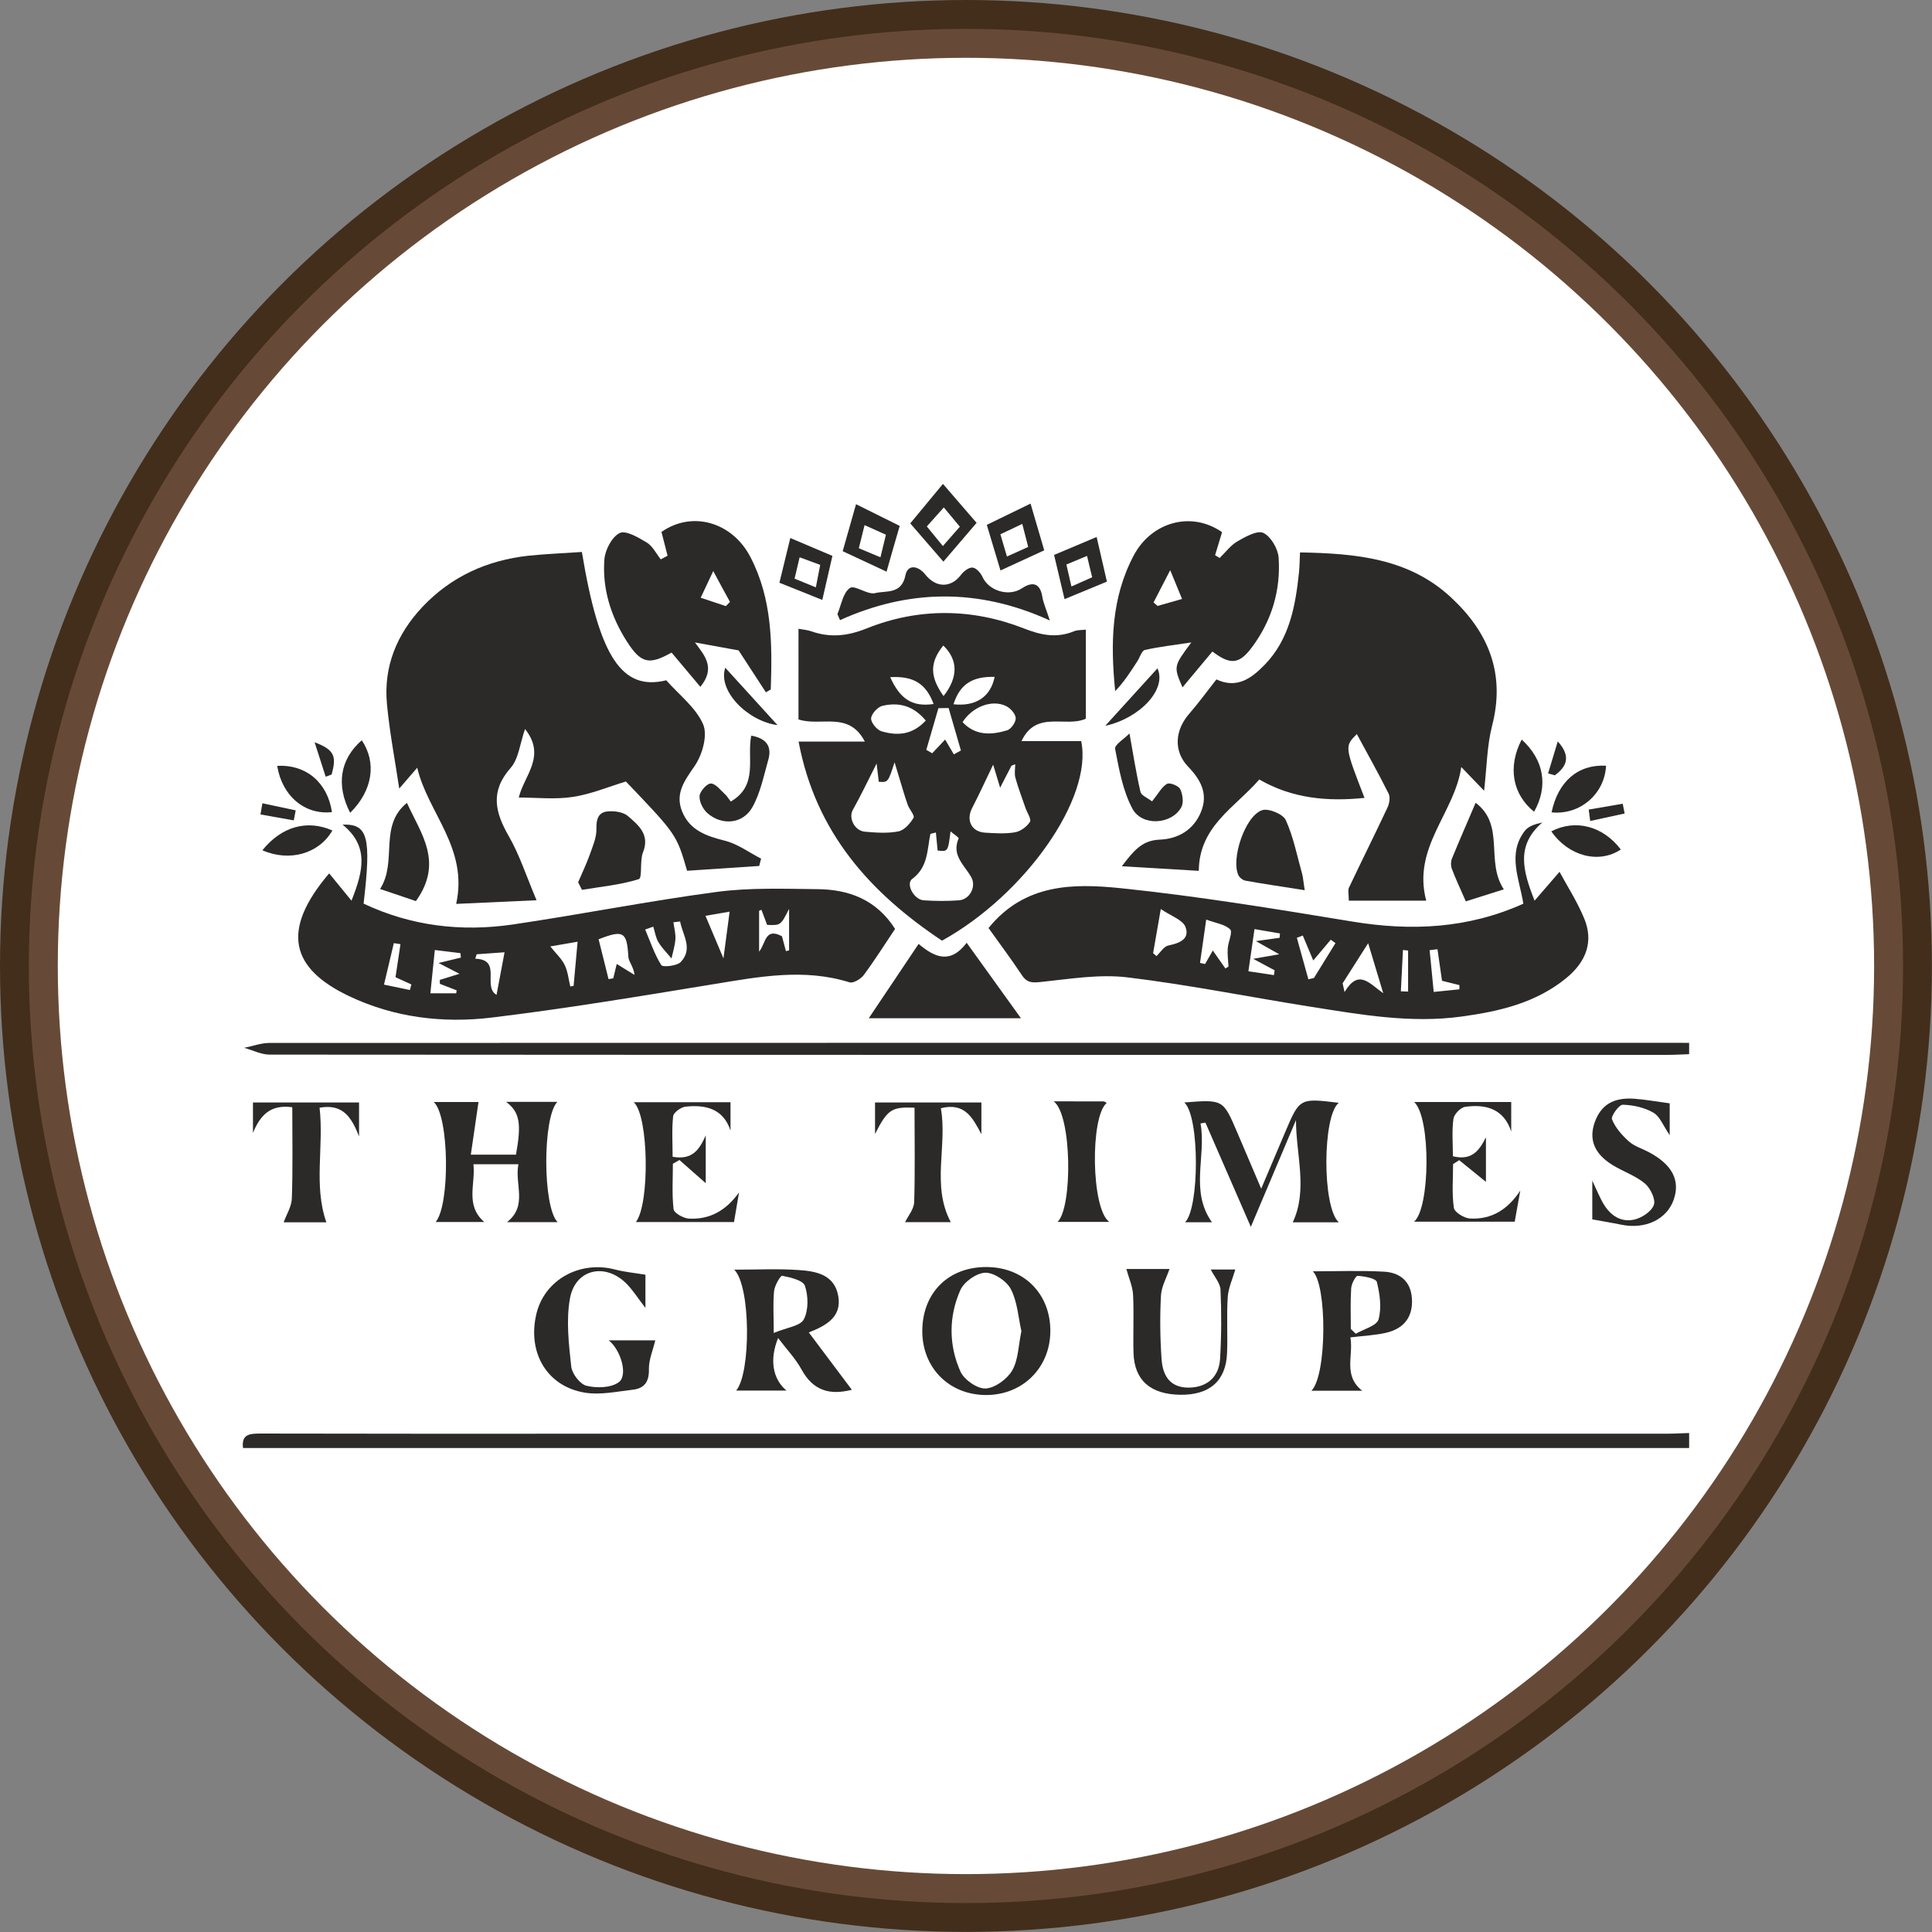 <?xml version="1.0" encoding="utf-8"?>
<!-- Generator: Adobe Illustrator 26.2.1, SVG Export Plug-In . SVG Version: 6.00 Build 0)  -->
<svg version="1.1" id="Layer_1" xmlns="http://www.w3.org/2000/svg" xmlns:xlink="http://www.w3.org/1999/xlink" x="0px" y="0px"
	 viewBox="0 0 221.63 221.63" style="enable-background:new 0 0 221.63 221.63;" xml:space="preserve">
<rect x="0" y="0" width="221.63" height="221.63" fill="#808080" stroke="none"/>
<style type="text/css">
	.st0{fill:#432E1B;}
	.st1{fill:#664A37;}
	.st2{fill:#FFFFFF;}
	.st3{fill:#2B2A28;}
</style>
<g>
	<g>
		<circle class="st0" cx="110.81" cy="110.81" r="110.81"/>
		<circle class="st1" cx="110.81" cy="110.81" r="107.5"/>
		<circle class="st2" cx="110.81" cy="110.81" r="104.18"/>
	</g>
	<g>
		<path class="st3" d="M27.88,166.11c-0.2-1.56,0.73-1.66,1.96-1.66c11.99,0.03,23.98,0.02,35.98,0.02c41.72,0,83.44,0,125.16,0
			c0.93,0,1.86-0.05,2.79-0.08c0,0.57,0,1.15,0,1.72C138.48,166.11,83.18,166.11,27.88,166.11z"/>
		<path class="st3" d="M193.77,120.93c-0.86,0.03-1.72,0.08-2.58,0.08c-53.42,0-106.84,0.01-160.26-0.03
			c-0.97,0-1.95-0.51-2.92-0.78c0.97-0.19,1.94-0.56,2.92-0.56c54.28-0.02,108.56-0.01,162.84-0.01
			C193.77,120.07,193.77,120.5,193.77,120.93z"/>
		<path class="st3" d="M66.75,63.32c1.99,12.05,4.6,15.97,9.68,14.72c1.47,1.67,3.4,3.13,4.23,5.05c0.54,1.26-0.09,3.49-0.96,4.76
			c-1.16,1.69-2.29,3.16-1.45,5.24c0.88,2.16,2.77,2.82,4.9,3.35c1.47,0.37,2.78,1.35,4.16,2.06c-0.07,0.28-0.15,0.56-0.22,0.84
			c-2.77,0.18-5.55,0.37-8.27,0.55c-1.21-4.16-1.21-4.16-7.02-10.24c-2.02,0.61-4.02,1.46-6.1,1.77c-2,0.31-4.09,0.07-6.19,0.07
			c0.6-2.52,3.2-4.74,0.72-7.86c-0.59,1.68-0.73,3.42-1.66,4.47c-2.37,2.69-1.78,5.08-0.2,7.83c1.22,2.12,1.98,4.5,3.18,7.34
			c-3.01,0.14-5.91,0.27-9.22,0.42c1.41-6.41-3.23-10.4-4.47-15.62c-0.81,0.94-1.5,1.74-2.06,2.39c-0.5-3.32-1.11-6.49-1.41-9.69
			c-0.41-4.31,1.14-8.04,4.08-11.16c3.29-3.48,7.42-5.34,12.14-5.86C62.65,63.54,64.71,63.46,66.75,63.32z"/>
		<path class="st3" d="M167.63,87.99c-0.76,5.29-5.65,9.21-4.02,15.33c-3.08,0-5.93,0-8.88,0c0-0.71-0.13-1.17,0.02-1.5
			c1.46-3.08,2.98-6.12,4.43-9.21c0.21-0.46,0.32-1.17,0.11-1.58c-1.16-2.32-2.44-4.59-3.64-6.82c-1.41,1.41-1.41,1.41,0.88,7.32
			c-4.23,0.44-8.28,0.08-12.07-2.11c-2.8,3.23-6.9,5.35-6.94,10.48c-2.98-0.18-5.73-0.34-8.83-0.53c1.29-1.66,2.24-2.97,4.35-3.05
			c2.11-0.08,3.89-1.12,4.73-3.18c0.85-2.07-0.01-3.67-1.48-5.2c-1.7-1.78-1.51-4.18,0.14-6.07c1.08-1.24,2.04-2.57,3.11-3.93
			c2.34,1.1,4.01-0.11,5.52-1.66c2.88-2.96,3.55-6.77,3.96-10.66c0.07-0.7,0.07-1.41,0.11-2.25c6.35,0.12,12.46,0.64,17.33,5.17
			c4.3,3.99,6.25,8.74,4.71,14.7c-0.59,2.3-0.61,4.74-0.92,7.47C169.41,89.85,168.62,89.03,167.63,87.99z"/>
		<path class="st3" d="M91.6,72.13c0.6,0.11,1.03,0.14,1.43,0.28c2.18,0.76,4.14,0.58,6.39-0.32c5.94-2.38,12.1-2.33,18.06,0.01
			c2.01,0.79,3.77,1.12,5.74,0.31c0.37-0.15,0.81-0.12,1.34-0.18c0,3.48,0,6.82,0,10.22c-2.36,1.05-5.69-1.03-7.38,2.57
			c2.4,0,4.66,0,6.85,0c1.36,6.54-6.44,17.62-15.97,22.89c-8.2-5.47-14.48-12.36-16.45-22.84c2.62,0,5.01,0,7.6,0
			c-1.84-3.55-5.04-1.69-7.61-2.54C91.6,79.17,91.6,75.78,91.6,72.13z M114.73,90.36c-0.43-1.42-0.62-2.06-0.8-2.64
			c-0.9,1.86-1.61,3.42-2.4,4.95c-0.74,1.41-0.1,2.75,1.47,2.85c1.14,0.07,2.31,0.15,3.42-0.04c0.65-0.11,1.38-0.64,1.73-1.2
			c0.19-0.31-0.33-1.06-0.52-1.62c-0.39-1.14-0.83-2.28-1.15-3.44c-0.13-0.48-0.02-1.03-0.02-1.55c-0.14,0.06-0.29,0.11-0.43,0.17
			C115.64,88.61,115.24,89.38,114.73,90.36z M107.36,95.5c-0.21,0.05-0.42,0.1-0.63,0.16c-0.38,1.84-0.26,3.82-2.08,5.16
			c-0.78,0.57,0.18,2.38,1.31,2.46c1.35,0.09,2.71,0.1,4.06,0c1.24-0.1,2-1.59,1.4-2.65c-0.78-1.39-2.3-2.51-1.45-4.45
			c0.05-0.1-0.56-0.49-0.93-0.81c-0.29,2.33-0.29,2.33-1.48,2.2C107.49,96.83,107.42,96.17,107.36,95.5z M100.56,87.59
			c-1.02,2.01-1.82,3.7-2.73,5.32c-0.51,0.92,0.18,2.39,1.39,2.5c1.28,0.11,2.61,0.21,3.85-0.04c0.67-0.13,1.35-0.91,1.73-1.56
			c0.16-0.27-0.5-0.97-0.68-1.51c-0.38-1.09-0.69-2.2-1.03-3.3c-0.16-0.51-0.31-1.03-0.47-1.55c-0.75,2.31-0.75,2.31-1.81,2.23
			C100.73,88.95,100.64,88.25,100.56,87.59z M106.2,82.66c-1.45-1.75-3.14-2.12-4.97-1.69c-0.55,0.13-1.26,0.91-1.3,1.43
			c-0.03,0.48,0.65,1.32,1.17,1.48C102.87,84.41,104.62,84.36,106.2,82.66z M110.42,82.84c1.47,1.57,3.29,1.49,5.11,0.94
			c0.46-0.14,1.02-0.94,0.99-1.41c-0.03-0.49-0.61-1.14-1.12-1.38C113.79,80.21,111.55,81.07,110.42,82.84z M106.26,86.02
			c0.23,0.13,0.45,0.26,0.68,0.39c0.43-0.45,0.85-0.91,1.48-1.57c0.33,0.56,0.66,1.13,1,1.7c0.27-0.15,0.54-0.3,0.81-0.45
			c-0.47-1.62-0.94-3.24-1.41-4.87c-0.39,0.01-0.78,0.01-1.17,0.02C107.19,82.83,106.72,84.43,106.26,86.02z M108.24,79.85
			c1.71-2.18,1.66-4.17-0.03-5.8C106.65,75.99,106.64,77.6,108.24,79.85z M102.12,77.68c1.15,2.57,2.59,3.43,4.98,3.08
			C106.23,78.43,104.81,77.53,102.12,77.68z M109.38,80.79c2.57,0.28,4.26-0.85,4.72-3.14C111.51,77.58,110.11,78.51,109.38,80.79z"
			/>
		<path class="st3" d="M113.4,106.46c4.16-5.14,9.78-5.12,15.17-4.57c8.9,0.92,17.75,2.38,26.58,3.83
			c6.74,1.11,13.24,0.81,19.6-2.05c-0.46-2.9-1.86-5.72,0.17-8.36c0.4-0.52,1.14-0.77,2.01-0.96c-3.04,2.62-2.26,5.5-0.89,8.97
			c1.05-1.21,1.87-2.17,2.86-3.31c0.88,1.63,2.04,3.43,2.84,5.37c1.06,2.57,0.29,4.91-2.1,6.85c-3.47,2.82-7.63,3.79-11.95,4.38
			c-5.86,0.81-11.59-0.22-17.32-1.12c-7.01-1.11-13.98-2.52-21.02-3.37c-3.2-0.39-6.54,0.17-9.79,0.51
			c-1.04,0.11-1.7,0.19-2.33-0.76C116.01,110.03,114.68,108.26,113.4,106.46z M140.57,111.1c0.12-0.07,0.24-0.15,0.36-0.22
			c-0.04-0.7-0.14-1.4-0.09-2.09c0.05-0.75,0.59-1.86,0.28-2.17c-0.59-0.59-1.64-0.72-2.75-1.13c-0.28,1.95-0.5,3.46-0.71,4.97
			c0.19,0.04,0.39,0.09,0.58,0.13c0.28-0.48,0.55-0.97,0.89-1.55C139.67,109.81,140.12,110.46,140.57,111.1z M132.28,109.34
			c0.13,0.11,0.25,0.22,0.38,0.34c0.46-0.43,0.86-1.12,1.38-1.22c1.28-0.26,2.48-0.75,1.95-2.13c-0.31-0.81-1.64-1.24-2.83-2.05
			C132.79,106.44,132.54,107.89,132.28,109.34z M154.02,112.8c0.07,0.33,0.15,0.67,0.22,1c1.62-2.68,2.8-1.02,4.44,0.14
			c-0.64-2.13-1.12-3.72-1.73-5.74C155.82,109.98,154.92,111.39,154.02,112.8z M146.14,111.86c0.03-0.18,0.05-0.37,0.08-0.55
			c-0.65-0.35-1.3-0.7-2.46-1.32c1.3-0.22,1.94-0.33,2.99-0.52c-0.96-0.54-1.54-0.87-2.68-1.51c1.35-0.19,2.03-0.28,2.72-0.38
			c0.01-0.17,0.03-0.34,0.04-0.5c-0.93-0.16-1.86-0.32-2.92-0.5c-0.26,1.77-0.47,3.22-0.7,4.84
			C144.32,111.59,145.23,111.72,146.14,111.86z M149.45,107.32c-0.23,0.09-0.45,0.17-0.68,0.26c0.44,1.59,0.88,3.18,1.32,4.76
			c0.21-0.05,0.43-0.1,0.64-0.15c0.82-1.33,1.65-2.67,2.47-4c-0.18-0.13-0.36-0.26-0.54-0.39c-0.65,0.77-1.31,1.55-2.01,2.38
			C150.21,109.12,149.83,108.22,149.45,107.32z M164.9,108.89c-0.3,0.04-0.6,0.07-0.9,0.11c0.15,1.54,0.3,3.07,0.47,4.79
			c1.13-0.12,2.03-0.21,2.94-0.3c0-0.16,0-0.32,0.01-0.48c-0.68-0.17-1.36-0.34-2-0.5C165.23,111.23,165.06,110.06,164.9,108.89z
			 M161.53,109.04c-0.2-0.02-0.39-0.04-0.59-0.06c-0.08,1.58-0.16,3.16-0.24,4.74c0.28,0.01,0.56,0.02,0.83,0.03
			C161.53,112.18,161.53,110.61,161.53,109.04z"/>
		<path class="st3" d="M102.68,106.56c-1.17,1.75-2.32,3.57-3.6,5.3c-0.34,0.45-1.2,0.96-1.62,0.83c-5.22-1.63-10.35-0.65-15.54,0.2
			c-8.49,1.39-16.98,2.81-25.51,3.84c-5.6,0.68-11.21,0-16.39-2.47c-6.61-3.15-7.88-7.48-2.26-14.07c0.74,0.91,1.53,1.86,2.56,3.13
			c1.39-3.47,2-6.27-1.02-8.72c2.92-0.11,3.3,1.44,2.41,9.06c5.44,2.57,11.21,3.26,17.13,2.39c7.8-1.15,15.54-2.69,23.35-3.73
			c3.81-0.51,7.72-0.36,11.58-0.32C97.36,102.03,100.52,103.18,102.68,106.56z M68.67,107.75c0.4,1.6,0.77,3.09,1.14,4.57
			c0.18-0.03,0.36-0.06,0.54-0.09c0.13-0.54,0.26-1.07,0.4-1.65c0.79,0.49,1.42,0.88,2.04,1.26c-0.1-0.94-0.68-1.51-0.71-2.1
			C71.92,106.92,71.54,106.62,68.67,107.75z M78.02,105.71c-0.26,0.03-0.52,0.06-0.77,0.09c0.09,0.65,0.27,1.3,0.23,1.94
			c-0.05,0.74-0.29,1.47-0.45,2.21c-0.51-0.62-1.09-1.19-1.5-1.87c-0.31-0.52-0.4-1.18-0.59-1.78c-0.31,0.11-0.62,0.22-0.93,0.33
			c0.59,1.38,1.06,2.83,1.85,4.08c0.17,0.27,1.81,0.1,2.24-0.36C79.54,108.81,78.3,107.25,78.02,105.71z M90.16,109.11
			c0.12-0.03,0.24-0.06,0.36-0.09c0-1.59,0-3.17,0-4.76c-0.96,1.9-0.96,1.9-2.52,1.84c-0.22-0.58-0.43-1.15-0.65-1.73
			c-0.09,0.04-0.18,0.07-0.27,0.11c0,1.56,0,3.13,0,4.69c0.8-0.99,0.66-2.8,2.62-1.77C89.86,107.98,90.01,108.54,90.16,109.11z
			 M49.88,108.98c-0.18,1.78-0.34,3.3-0.51,4.97c1.17,0,2.07,0,2.96,0c0.02-0.11,0.04-0.23,0.06-0.34c-0.64-0.25-1.29-0.5-1.93-0.75
			c0-0.15-0.01-0.3-0.01-0.45c0.66-0.2,1.32-0.41,2.26-0.7c-0.88-0.46-1.44-0.74-2.4-1.24c1.16-0.28,1.86-0.45,2.56-0.62
			c-0.02-0.17-0.03-0.34-0.05-0.51C51.94,109.23,51.06,109.12,49.88,108.98z M63.13,108.57c0.71,0.89,1.32,1.44,1.65,2.13
			c0.36,0.75,0.44,1.63,0.64,2.46c0.13-0.02,0.26-0.04,0.38-0.06c0.15-1.62,0.3-3.24,0.46-5.07
			C65.5,108.16,64.26,108.37,63.13,108.57z M82.99,109.94c0.26-1.96,0.47-3.57,0.71-5.36c-0.81,0.14-2.05,0.36-2.77,0.48
			C81.64,106.75,82.26,108.22,82.99,109.94z M47.02,113.57c0.06-0.21,0.11-0.43,0.17-0.64c-0.63-0.29-1.25-0.57-1.82-0.83
			c0.2-1.35,0.38-2.57,0.57-3.79c-0.25-0.04-0.51-0.08-0.76-0.12c-0.36,1.53-0.72,3.06-1.13,4.76
			C45.22,113.19,46.12,113.38,47.02,113.57z M57.88,109.24c-0.74,0.05-1.97,0.14-3.2,0.23c-0.05,0.17-0.11,0.34-0.16,0.51
			c3.12,0.09,0.78,3.17,2.44,4.15C57.26,112.54,57.54,111.06,57.88,109.24z"/>
		<path class="st3" d="M87.86,79.42c-1-1.53-2-3.07-3.13-4.81c-1.43-0.26-3.22-0.58-5.01-0.91c1.13,1.52,2.4,2.91,0.62,5.09
			c-1.08-1.28-2.19-2.61-3.3-3.93c-2.58,1.45-3.51,1.26-5.14-1.29c-1.81-2.84-2.82-6-2.57-9.37c0.08-1.1,0.85-2.6,1.75-3.05
			c0.7-0.35,2.16,0.51,3.12,1.09c0.67,0.41,1.08,1.27,1.6,1.93c0.26-0.14,0.52-0.28,0.78-0.42c-0.23-0.9-0.47-1.81-0.7-2.73
			c3.57-2.49,8.15-1.09,10.21,2.89c2.51,4.85,2.5,9.98,2.33,15.18C88.24,79.2,88.05,79.31,87.86,79.42z M81.82,65.51
			c-0.62,1.32-1.03,2.19-1.44,3.06c0.96,0.32,1.92,0.64,2.89,0.96c0.16-0.16,0.31-0.32,0.47-0.48
			C83.12,67.93,82.52,66.81,81.82,65.51z"/>
		<path class="st3" d="M136.66,73.7c-1.99,0.3-3.68,0.49-5.32,0.86c-0.37,0.09-0.58,0.85-0.87,1.3c-0.77,1.19-1.53,2.38-2.54,3.42
			c-0.55-5.46-0.46-10.67,2.12-15.55c2.04-3.86,6.62-5.14,10.14-2.68c-0.27,0.88-0.53,1.76-0.8,2.64c0.17,0.11,0.35,0.22,0.52,0.32
			c0.68-0.65,1.27-1.47,2.06-1.92c0.92-0.53,2.28-1.29,2.97-0.95c0.86,0.42,1.67,1.82,1.74,2.84c0.25,3.75-0.8,7.24-3.07,10.28
			c-1.47,1.97-2.47,2.03-4.53,0.48c-1.11,1.33-2.23,2.68-3.43,4.11C134.62,76.45,134.62,76.45,136.66,73.7z M134.24,65.41
			c-0.72,1.4-1.31,2.55-1.91,3.7c0.15,0.13,0.31,0.26,0.46,0.4c0.94-0.27,1.88-0.53,2.81-0.8
			C135.24,67.82,134.87,66.94,134.24,65.41z"/>
		<path class="st3" d="M135.86,126.47c4.45-0.35,4.45-0.35,6.05,3.39c0.84,1.96,1.67,3.93,2.77,6.5c1.05-2.48,1.89-4.46,2.73-6.44
			c1.68-3.96,1.68-3.96,6.17-3.41c-1.87,1.43-1.93,11.97,0,13.71c-1.92,0-3.76,0-5.28,0c1.76-3.76,0.36-7.77,0.37-11.73
			c-1.65,3.91-3.31,7.82-5.18,12.25c-1.87-4.3-3.54-8.13-5.21-11.96c-0.19,0.03-0.37,0.07-0.56,0.1c0.68,3.74-1.25,7.74,1.31,11.33
			c-0.85,0-1.97,0-3.08,0C137.59,138.58,137.64,128.1,135.86,126.47z"/>
		<path class="st3" d="M59.47,133.56c-1.82,0-3.35,0-5.16,0c0.26,2.3-0.98,4.68,1.24,6.62c-1.82,0-3.69,0-5.57,0
			c1.66-1.98,1.56-12.14-0.22-13.76c1.94,0,3.78,0,5.13,0c-0.28,1.91-0.56,3.85-0.88,6.04c2.01,0,3.6,0,5.18,0
			c0.65-3.59,0.43-4.88-1.13-6.06c2.02,0,3.94,0,5.88,0c-1.7,1.7-1.71,12.06,0.03,13.8c-1.97,0-3.87,0-5.81,0
			C60.57,138.31,59.01,135.87,59.47,133.56z"/>
		<path class="st3" d="M92.78,152.85c1.74,2.32,3.32,4.43,4.94,6.58c-2.55,0.65-4.44,0.09-5.75-2.29c-0.71-1.3-1.77-2.4-2.71-3.65
			c-0.99,2.45-0.65,4.68,0.96,6.03c-2,0-3.89,0-5.77,0c1.7-2,1.69-11.97-0.22-13.87c2.57,0,4.97-0.12,7.35,0.04
			c2.04,0.13,4.18,0.52,4.59,3.04C96.54,151.01,94.9,152.03,92.78,152.85z M88.76,152.91c1.5-0.63,3.05-0.79,3.45-1.56
			c0.55-1.06,0.52-2.67,0.13-3.84c-0.21-0.64-1.66-0.97-2.61-1.16c-0.19-0.04-0.86,1.1-0.93,1.74
			C88.66,149.47,88.76,150.88,88.76,152.91z"/>
		<path class="st3" d="M117.12,116.81c-5.95,0-11.59,0-17.46,0c1.89-2.81,3.74-5.58,5.72-8.53c1.82,1.55,3.64,2.36,5.51-0.13
			C113.04,111.13,115.02,113.89,117.12,116.81z"/>
		<path class="st3" d="M105.8,152.68c0.02-4.42,3.05-7.4,7.47-7.33c4.26,0.06,7.26,3.13,7.22,7.4c-0.04,4.19-3.21,7.3-7.4,7.28
			C108.87,160.01,105.79,156.9,105.8,152.68z M117.17,152.71c-0.35-1.55-0.45-3.34-1.2-4.81c-0.48-0.94-1.93-1.91-2.93-1.9
			c-1,0.02-2.45,1.04-2.87,1.99c-1.35,3.04-1.35,6.31,0.01,9.35c0.42,0.94,1.93,1.99,2.88,1.94c1.08-0.05,2.47-1.07,3.05-2.06
			C116.82,156,116.82,154.36,117.17,152.71z"/>
		<path class="st3" d="M154.91,153.42c0.38,2.12-0.87,4.37,1.36,6.12c-2.02,0-3.91,0-5.83,0c1.79-1.78,1.8-12.11,0.16-13.7
			c2.65,0,5.42-0.11,8.17,0.04c1.81,0.1,3.08,1.09,3.2,3.1c0.13,2.12-0.94,3.42-2.92,3.9C157.83,153.17,156.54,153.22,154.91,153.42
			z M154.96,152.46c0.19,0.18,0.38,0.36,0.57,0.54c0.91-0.53,2.4-0.91,2.61-1.64c0.37-1.33,0.15-2.91-0.19-4.29
			c-0.1-0.42-1.42-0.66-2.2-0.71c-0.24-0.01-0.72,0.92-0.75,1.44C154.9,149.35,154.96,150.91,154.96,152.46z"/>
		<path class="st3" d="M69.83,153.76c1.91,0,3.76,0,5.34,0c-0.25,1.08-0.75,2.21-0.73,3.32c0.03,1.44-0.52,2.19-1.84,2.34
			c-1.83,0.21-3.73,0.63-5.5,0.34c-4.36-0.71-6.62-4.6-5.57-9.03c0.93-3.92,4.98-6.17,9.06-5.09c1.07,0.28,2.2,0.38,3.45,0.59
			c0,0.88,0,2.14,0,3.81c-0.86-1.11-1.41-2-2.13-2.74c-2.44-2.5-5.92-1.75-6.53,1.66c-0.45,2.52-0.13,5.22,0.15,7.81
			c0.09,0.82,1.01,2.02,1.75,2.2c1.16,0.28,2.79,0.25,3.69-0.4C72.07,157.79,71.23,154.86,69.83,153.76z"/>
		<path class="st3" d="M77.16,132.7c2.3,0.41,3.08-0.86,3.8-2.45c0,1.92,0,3.85,0,5.48c-0.92-0.81-1.97-1.73-3.02-2.66
			c-0.25,0.14-0.5,0.29-0.75,0.43c0,1.74-0.12,3.49,0.08,5.21c0.05,0.44,1.11,1.04,1.74,1.08c2.42,0.14,4.28-0.93,5.77-3
			c-0.19,1.11-0.37,2.21-0.58,3.4c-3.85,0-7.56,0-11.26,0c1.61-2.03,1.49-12.19-0.24-13.75c3.69,0,7.32,0,11.1,0
			c0,1.17,0,2.21,0,3.25c-0.83-2.51-2.86-2.99-5.16-2.74c-0.53,0.06-1.37,0.67-1.42,1.1C77.05,129.58,77.16,131.14,77.16,132.7z"/>
		<path class="st3" d="M162.23,126.42c3.72,0,7.35,0,11.13,0c0,1.2,0,2.29,0,3.38c-0.86-2.61-2.91-3.16-5.28-2.83
			c-0.53,0.07-1.28,0.85-1.35,1.39c-0.19,1.39-0.06,2.83-0.06,4.28c2.14,0.53,3.02-0.62,3.79-2.18c0,1.8,0,3.61,0,5.12
			c-0.91-0.73-1.99-1.61-3.07-2.49c-0.23,0.15-0.46,0.3-0.7,0.45c0,1.68-0.15,3.38,0.09,5.02c0.07,0.5,1.17,1.18,1.83,1.22
			c2.51,0.15,4.37-1.05,5.79-3.2c-0.21,1.15-0.41,2.3-0.64,3.57c-3.91,0-7.74,0-11.55,0C164.06,138.62,164.17,128.22,162.23,126.42z
			"/>
		<path class="st3" d="M138.89,145.63c1,0,2.07,0,2.82,0c-0.3,1.05-0.8,2.1-0.87,3.17c-0.14,2.14,0.01,4.3-0.08,6.44
			c-0.13,3.19-2.02,4.81-5.38,4.76c-3.42-0.05-5.26-1.67-5.35-4.82c-0.06-2.22,0.06-4.44-0.05-6.66c-0.05-0.94-0.47-1.86-0.77-2.95
			c0.57,0,1.52,0,2.48,0c0.93,0,1.86,0,2.47,0c-0.33,0.99-0.92,2-0.98,3.05c-0.13,2.43-0.1,4.87,0.07,7.3
			c0.16,2.27,1.29,3.3,3.19,3.26c2.01-0.04,3.4-1.2,3.52-3.3c0.16-2.64,0.17-5.3,0.05-7.94
			C139.97,147.18,139.29,146.43,138.89,145.63z"/>
		<path class="st3" d="M191.54,126.57c0,1.05,0,2.17,0,3.65c-0.74-1.07-1.12-2.15-1.87-2.58c-1.02-0.59-2.32-0.88-3.51-0.91
			c-0.43-0.01-1.38,1.3-1.24,1.67c0.38,0.96,1.14,1.82,1.93,2.53c0.62,0.56,1.5,0.82,2.26,1.22c2.7,1.42,3.67,3.24,2.89,5.47
			c-0.79,2.27-3.27,3.44-6.02,2.87c-1.06-0.22-2.14-0.39-3.32-0.61c0-1.05,0-2.44,0-4.44c0.54,1.15,0.8,1.77,1.12,2.37
			c0.77,1.45,1.98,2.44,3.63,2.11c0.89-0.18,2.03-0.92,2.31-1.69c0.24-0.63-0.39-1.93-1.03-2.47c-1.08-0.9-2.5-1.37-3.72-2.12
			c-2.08-1.29-2.72-2.92-2.04-4.87c0.71-2.01,2.13-2.9,4.55-2.73C188.8,126.14,190.1,126.38,191.54,126.57z"/>
		<path class="st3" d="M36.66,127.07c0.51,4.46-0.71,8.91,0.78,13.15c-1.38,0-3.36,0-4.9,0c0.31-0.87,0.91-1.8,0.94-2.76
			c0.12-3.43,0.05-6.86,0.05-10.44c-2.5-0.35-3.67,0.9-4.51,2.94c0-1.11,0-2.22,0-3.49c4.05,0,8.03,0,12.17,0c0,1.19,0,2.29,0,3.89
			C40.31,128.15,39.35,126.6,36.66,127.07z"/>
		<path class="st3" d="M104.91,127.07c-2.64-0.11-3.09,0.2-4.53,3.01c0-1.31,0-2.38,0-3.61c4.08,0,8.06,0,12.2,0
			c0,1.15,0,2.26,0,3.64c-0.98-1.84-1.88-3.68-4.65-2.98c0.77,4.31-1.11,8.86,1.14,13.07c-1.55,0-3.51,0-5.24,0
			c0.33-0.7,1.01-1.48,1.04-2.29C104.98,134.35,104.91,130.78,104.91,127.07z"/>
		<path class="st3" d="M120.43,71.18c-8.23-3.76-16.26-3.57-24.07-0.04c-0.24-0.59-0.3-0.66-0.29-0.71
			c0.44-1.04,0.64-2.44,1.43-2.98c0.55-0.38,2.01,0.81,2.89,0.59c1.24-0.31,3.04,0.18,3.48-2.05c0.25-1.3,1.47-1.1,2.27-0.09
			c1.24,1.57,2.97,1.56,4.11,0.03c0.3-0.4,0.9-0.86,1.32-0.82c0.42,0.04,0.93,0.61,1.13,1.06c0.72,1.61,3.02,2.32,4.53,1.32
			c1.32-0.88,2.12-0.5,2.35,1.02C119.7,69.2,120,69.84,120.43,71.18z"/>
		<path class="st3" d="M120.87,126.34c2.18,0,3.96,0,5.74,0.01c0.12,0,0.23,0.12,0.34,0.18c-1.9,1.57-1.79,12.15,0.3,13.64
			c-2.09,0-4.04,0-5.93,0C123.06,138.5,122.97,127.86,120.87,126.34z"/>
		<path class="st3" d="M149.67,102.12c-2.53-0.4-4.66-0.71-6.78-1.09c-0.31-0.05-0.68-0.34-0.82-0.62
			c-0.89-1.85,0.76-6.83,2.72-7.47c0.74-0.24,2.4,0.45,2.71,1.14c0.88,1.94,1.3,4.11,1.88,6.19
			C149.47,100.59,149.49,100.95,149.67,102.12z"/>
		<path class="st3" d="M66.32,101.21c0.44-1.03,0.93-2.05,1.31-3.1c0.35-0.99,0.81-2.02,0.79-3.03c-0.03-1.12,0.22-1.9,1.3-2
			c0.77-0.07,1.78,0.07,2.32,0.54c1.2,1.04,2.54,2.12,1.72,4.16c-0.39,0.97-0.05,2.93-0.48,3.07c-2.09,0.66-4.33,0.86-6.52,1.23
			C66.62,101.79,66.47,101.5,66.32,101.21z"/>
		<path class="st3" d="M47.71,103.37c-0.98-0.33-2.42-0.82-4.11-1.39c2.03-3.17-0.2-7.21,3.08-9.88
			C48.29,95.64,50.91,98.91,47.71,103.37z"/>
		<path class="st3" d="M172.51,102.02c-1.82,0.58-3.25,1.03-4.36,1.38c-0.66-1.52-1.18-2.61-1.6-3.73c-0.13-0.34-0.13-0.82,0-1.15
			c0.86-2.11,1.78-4.2,2.73-6.43C172.7,94.69,170.37,98.79,172.51,102.02z"/>
		<path class="st3" d="M83.83,91.95c3.21-1.86,1.82-5,2.35-7.56c1.62,0.28,2.43,1.14,1.95,2.79c-0.52,1.83-0.9,3.77-1.81,5.4
			c-1.08,1.95-3.51,2.17-5.18,0.69c-0.51-0.45-0.94-1.33-0.89-1.97c0.05-0.54,0.87-1.45,1.31-1.42c0.57,0.03,1.12,0.8,1.66,1.28
			C83.37,91.29,83.47,91.48,83.83,91.95z"/>
		<path class="st3" d="M132.16,91.93c0.71-0.88,1.09-1.64,1.71-2.01c0.31-0.18,1.34,0.22,1.52,0.61c0.29,0.6,0.42,1.57,0.11,2.1
			c-1.12,1.97-4.5,2.19-5.6,0.13c-1.1-2.06-1.53-4.51-1.98-6.85c-0.09-0.47,1.07-1.17,1.65-1.77c0.44,2.45,0.77,4.6,1.26,6.7
			C130.93,91.26,131.64,91.53,132.16,91.93z"/>
		<path class="st3" d="M112.03,59.98c-1.24,1.45-2.57,3-3.81,4.45c-1.19-1.37-2.54-2.93-3.8-4.39c1.26-1.52,2.55-3.09,3.75-4.53
			C109.37,56.91,110.72,58.47,112.03,59.98z M110.11,60.42c-0.66-0.8-1.25-1.5-1.84-2.21c-0.66,0.74-1.31,1.46-1.95,2.18
			c0.65,0.8,1.26,1.54,1.84,2.25C108.82,61.89,109.42,61.2,110.11,60.42z"/>
		<path class="st3" d="M101.7,65.58c-1.58-0.74-3.3-1.54-5.03-2.35c0.5-1.78,1.03-3.64,1.53-5.39c1.52,0.76,3.2,1.59,5.01,2.49
			C102.72,62,102.19,63.85,101.7,65.58z M98.52,62.89c0.95,0.4,1.7,0.71,2.48,1.04c0.23-0.94,0.43-1.75,0.63-2.59
			c-0.87-0.39-1.64-0.73-2.45-1.1C98.96,61.12,98.76,61.94,98.52,62.89z"/>
		<path class="st3" d="M119.79,63.13c-1.72,0.79-3.44,1.58-5.02,2.31c-0.52-1.73-1.06-3.54-1.57-5.23c1.68-0.81,3.37-1.64,5.02-2.44
			C118.69,59.39,119.24,61.24,119.79,63.13z M117.95,62.74c-0.25-0.96-0.45-1.75-0.68-2.64c-0.89,0.42-1.69,0.81-2.51,1.19
			c0.27,0.91,0.5,1.72,0.75,2.55C116.31,63.49,117.07,63.14,117.95,62.74z"/>
		<path class="st3" d="M122.12,68.73c-0.4-1.7-0.81-3.42-1.2-5.07c1.64-0.69,3.32-1.4,4.88-2.06c0.36,1.58,0.76,3.28,1.18,5.12
			C125.43,67.36,123.7,68.08,122.12,68.73z M124.7,63.77c-0.82,0.34-1.59,0.66-2.37,0.99c0.2,0.87,0.38,1.66,0.58,2.52
			c0.89-0.39,1.64-0.73,2.38-1.06C125.06,65.32,124.89,64.57,124.7,63.77z"/>
		<path class="st3" d="M89.41,66.85c0.42-1.72,0.83-3.43,1.25-5.13c1.46,0.62,3.11,1.32,4.83,2.05c-0.37,1.6-0.76,3.31-1.16,5.05
			C92.77,68.19,91.04,67.5,89.41,66.85z M93.59,67.38c0.18-0.91,0.33-1.72,0.5-2.58c-0.83-0.31-1.58-0.58-2.36-0.87
			c-0.21,0.89-0.39,1.64-0.58,2.45C91.93,66.7,92.64,66.99,93.59,67.38z"/>
		<path class="st3" d="M31.8,87.86c3.33-0.19,5.78,1.93,6.28,5.3C35,93.51,32.36,91.34,31.8,87.86z"/>
		<path class="st3" d="M177.99,93.19c0.74-3.56,3.05-5.53,6.25-5.35C184.07,91.1,181.24,93.52,177.99,93.19z"/>
		<path class="st3" d="M177.96,95.37c2.76-1.44,5.94-0.61,7.97,2.08C183.42,99.13,179.93,98.22,177.96,95.37z"/>
		<path class="st3" d="M174.56,84.84c2.58,2.33,3.07,5.39,1.42,8.28C173.5,91.11,172.93,87.98,174.56,84.84z"/>
		<path class="st3" d="M40.17,93.24c-1.65-3.19-1.15-6.16,1.33-8.32C43.23,87.49,42.76,90.68,40.17,93.24z"/>
		<path class="st3" d="M30.1,97.54c2.21-2.75,5.16-3.54,8.03-2.27C36.6,97.92,33.24,98.91,30.1,97.54z"/>
		<path class="st3" d="M83.2,76.6c2.08,2.28,4.06,4.46,5.99,6.58C85.76,82.74,82.3,79.23,83.2,76.6z"/>
		<path class="st3" d="M126.79,83.26c1.96-2.15,3.95-4.34,5.99-6.59C133.89,79.1,130.72,82.41,126.79,83.26z"/>
		<path class="st3" d="M30.1,92.15c1.27,0.27,2.55,0.54,3.82,0.81c-0.07,0.38-0.15,0.77-0.22,1.15c-1.27-0.23-2.54-0.45-3.82-0.68
			C29.95,93,30.02,92.57,30.1,92.15z"/>
		<path class="st3" d="M177.59,88.72c0.37-1.22,0.74-2.45,1.11-3.67c1.59,1.76,0.98,2.92-0.34,3.89
			C178.1,88.86,177.85,88.79,177.59,88.72z"/>
		<path class="st3" d="M182.25,92.87c1.3-0.22,2.6-0.45,3.9-0.67c0.07,0.37,0.15,0.74,0.22,1.12c-1.32,0.29-2.63,0.58-3.95,0.86
			C182.37,93.74,182.31,93.31,182.25,92.87z"/>
		<path class="st3" d="M37.36,89.1c-0.39-1.2-0.77-2.4-1.27-3.95c2.26,0.86,2.55,1.58,1.95,3.7C37.82,88.94,37.59,89.02,37.36,89.1z
			"/>
	</g>
</g>
</svg>

